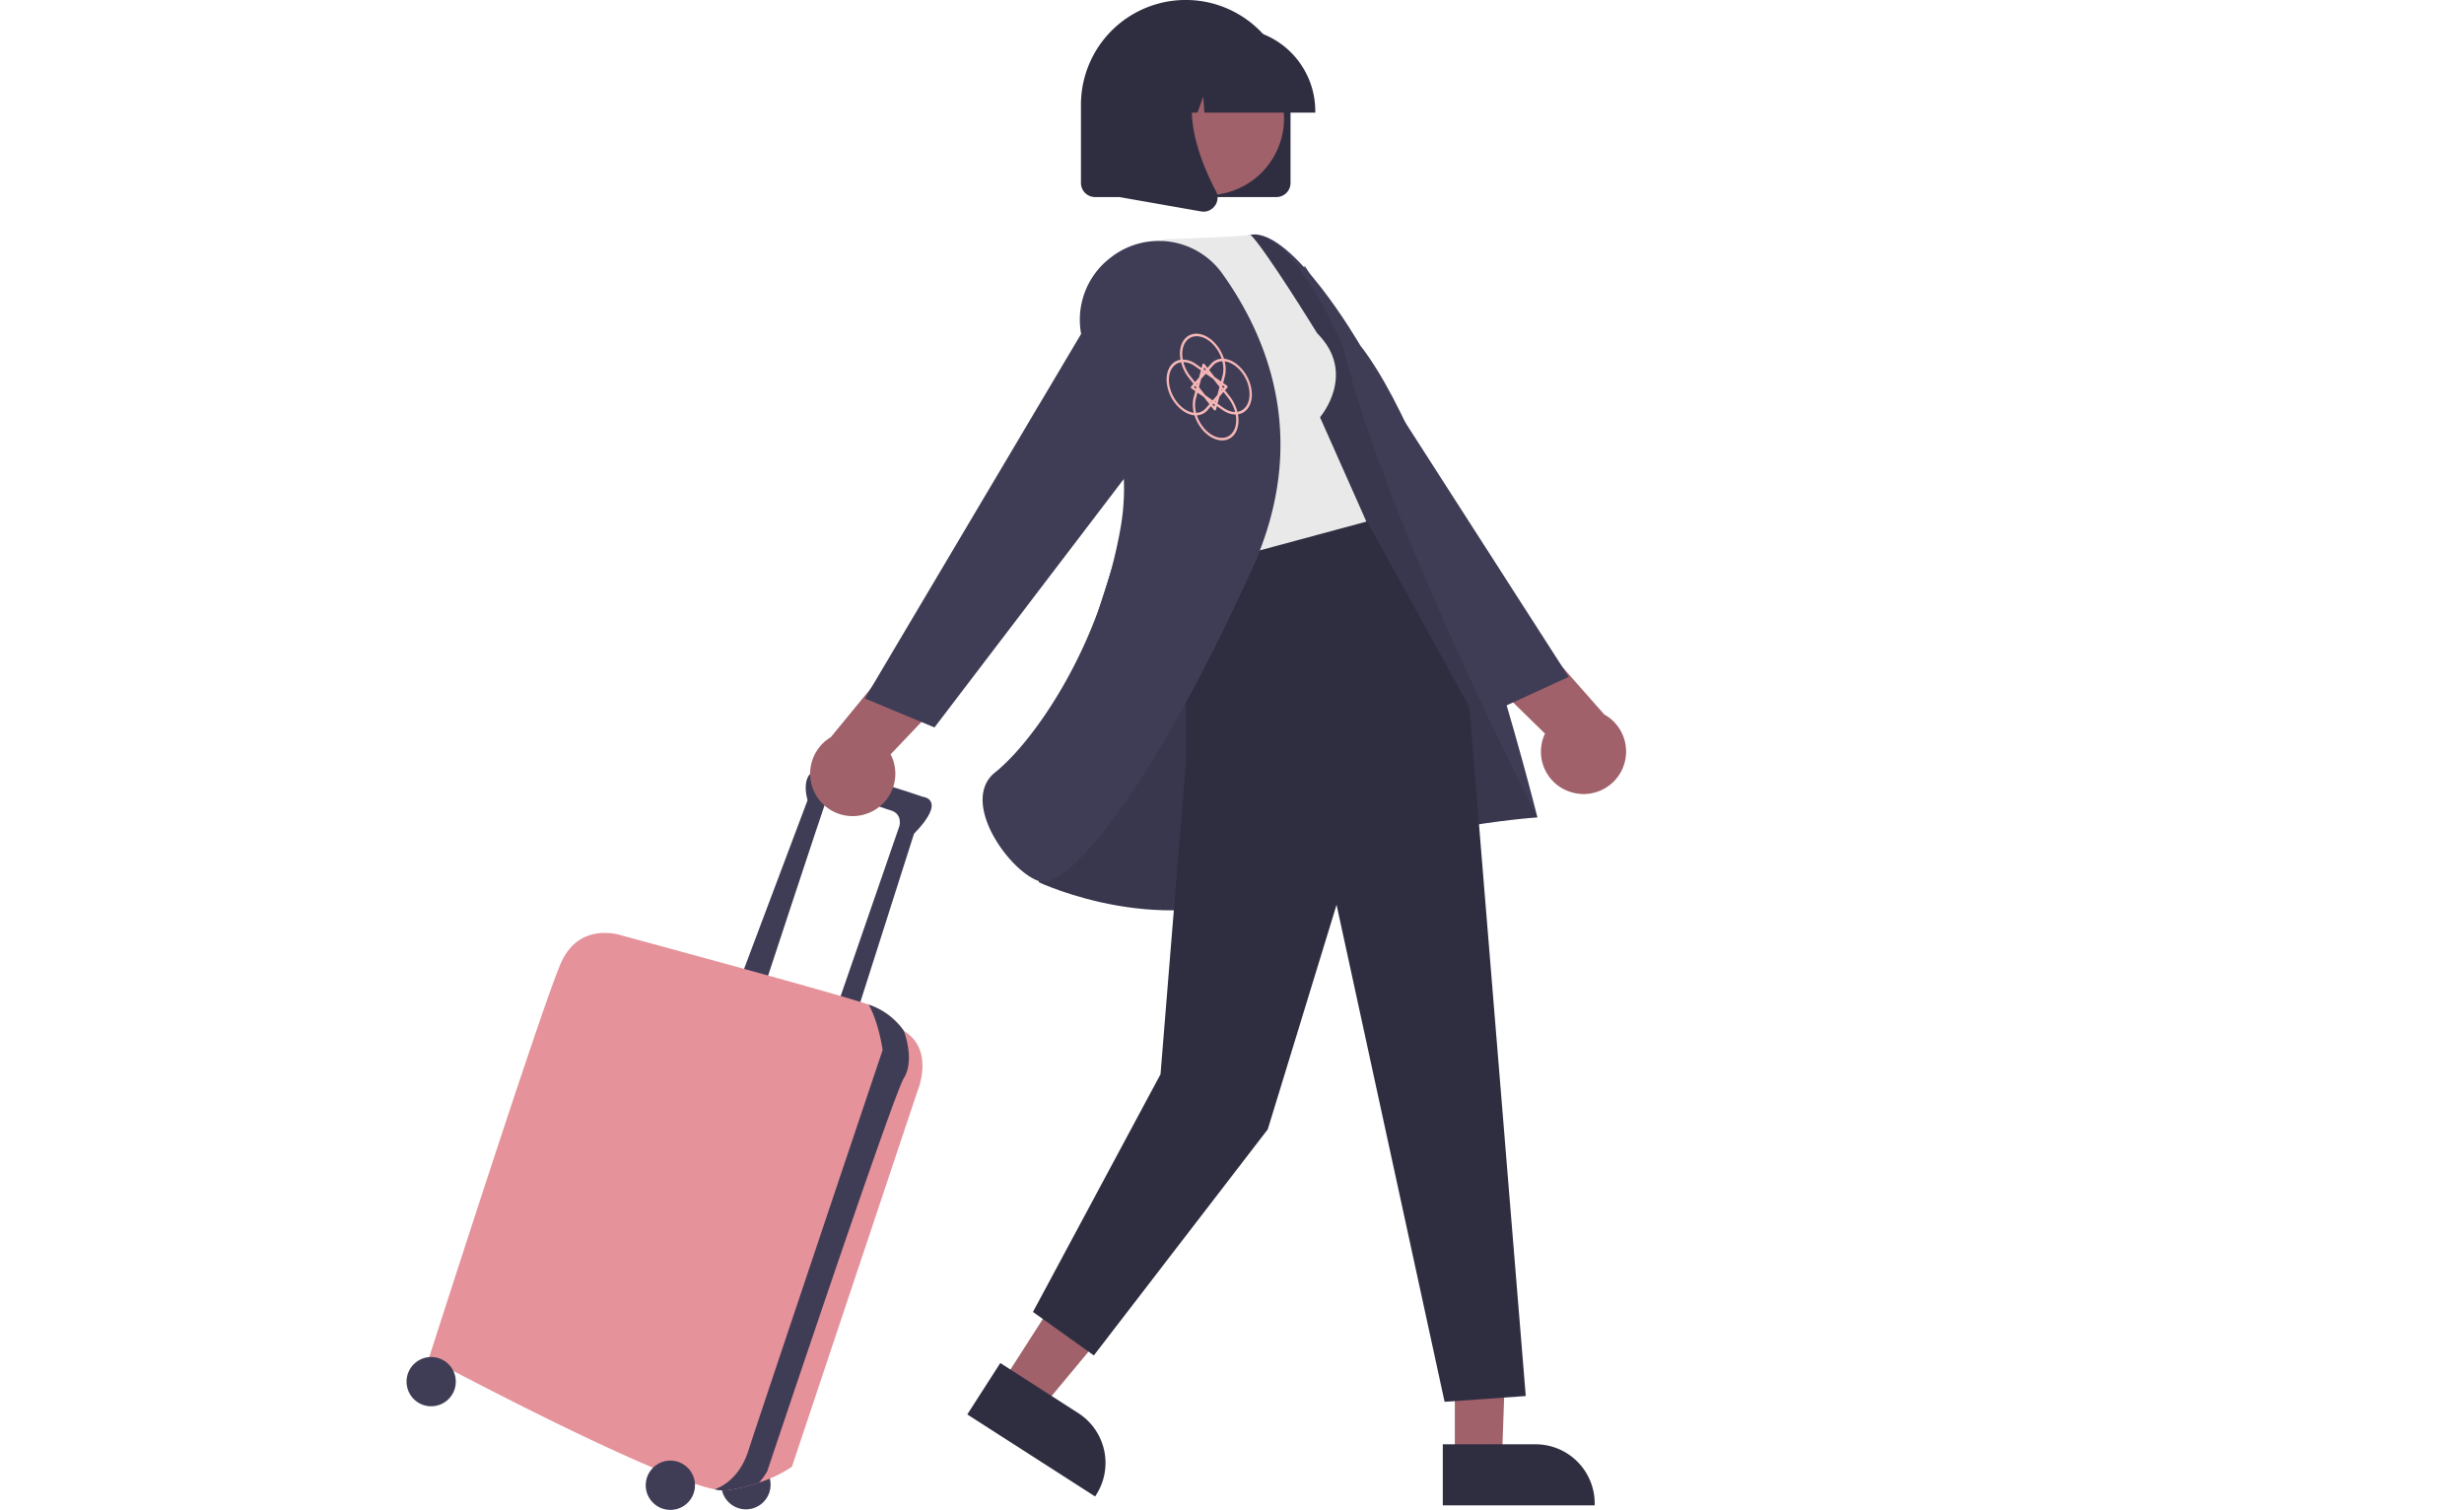 <svg xmlns="http://www.w3.org/2000/svg" data-name="Layer 1" viewBox="0 0 850 520.84">
  <defs/>
  <path fill="#a0616a" d="M542.34 273.36a14.65 14.65 0 0011.04-26.93l-31.1-35.28-26.31 5.68 37 36.24a14.57 14.57 0 009.37 20.29z"/>
  <path fill="#3f3d56" d="M440.02 147.04l77.51 97.3 23.63-10.85-91.11-141.84-10.03 55.39z"/>
  <circle cx="257.33" cy="512.15" r="8.5" fill="#3f3d56"/>
  <path fill="#3f3d56" d="M263.52 340.95s20.1-61.06 21.64-65.3 17.77 2.7 22.02 3.86 3.1 5.4 3.1 5.4l-21.64 62.61 6.57 3.1 20.09-63c11.6-11.98 3.1-12.75 3.1-12.75s-24.74-8.5-34.02-9.28-5.8 10.44-5.8 10.44l-22.4 59.51z"/>
  <path fill="#e5929a" d="M311.82 355.64a24.1 24.1 0 00-11.6-8.9l-.57-.2c-10.65-3.72-84.83-23.75-84.83-23.75s-14.68-5.41-21.25 9.27-45.6 136.42-45.6 136.42 76.34 40.83 98.6 45.27a13.44 13.44 0 004.2.33 59.23 59.23 0 0011.11-2.65 46.53 46.53 0 0011.3-5.46l43.28-129.46s6.18-14.3-4.64-20.87z"/>
  <path fill="#3f3d56" d="M311.82 355.64a24.1 24.1 0 00-11.6-8.9l-.57-.2c3.5 6.14 4.83 15.67 4.83 15.67s-42.51 126.37-46.37 138.35c-2.95 9.13-8.89 12.23-11.55 13.19a13.44 13.44 0 004.2.33 59.23 59.23 0 0011.12-2.65 24.74 24.74 0 002.8-3.92s43.28-129.46 47.14-135.64c3.87-6.18 0-16.23 0-16.23z"/>
  <circle cx="231.25" cy="512.34" r="8.5" fill="#3f3d56"/>
  <circle cx="148.74" cy="476.6" r="8.5" fill="#3f3d56"/>
  <path fill="#a0616a" d="M298.6 280.82a14.65 14.65 0 01-12-26.52l29.83-36.37 26.5 4.75-35.69 37.53a14.57 14.57 0 01-8.64 20.6zM501.87 440.85l18.47-.29-2.22 62.96h-16.25v-62.67z"/>
  <path fill="#2f2e41" d="M497.72 498.22h32a20.4 20.4 0 0120.4 20.39v.66h-52.4z"/>
  <path fill="#a0616a" d="M379.55 424.15l20.18 12.95-40.37 48.57-13.67-8.78 33.86-52.74z"/>
  <path fill="#2f2e41" d="M345.07 470.18l26.93 17.3a20.4 20.4 0 016.14 28.17l-.36.56-44.09-28.3z"/>
  <path fill="#3f3d56" d="M372.36 231.88S417.2 82.95 431.6 80.94s37.63 38.2 37.63 38.2c30.1 38.42 61.14 162.83 61.14 162.83s-51.75 3.24-89.57 23.36-82.47-1.02-82.47-1.02z"/>
  <path d="M372.36 231.88S417.2 82.95 431.6 80.94s31.73 38.62 31.73 38.62c15 62 67.04 162.4 67.04 162.4s-51.75 3.25-89.57 23.37-82.47-1.02-82.47-1.02z" opacity=".1" style="isolation:isolate"/>
  <path fill="#2f2e41" d="M409.15 187.32v74.83l-8.81 108.41-44 82 21 15 60-78 23.73-77.45 37.27 171.45 28-2-19.45-237.72-36.9-66.9-60.84 10.38z"/>
  <path fill="#e9e9e9" d="M454.36 114.93c14 14 1 29 1 29l16 36-63 17-22.02-98.37 15-16c30-1 30.02-1.63 30.02-1.63 5.25 5.15 23 34 23 34z"/>
  <path fill="#3f3d56" d="M383.46 88.62a26.88 26.88 0 00-7.78 34.33c7.22 13.78 14.98 35.12 10.98 58.55-7.25 42.4-30.47 74.62-43.4 84.96-4.51 3.6-4.67 8.85-4 12.62 1.84 10.52 12.04 22.46 19.1 24.85a4.56 4.56 0 001.47.23c11.46 0 39.66-36.5 72.06-107.81 20.17-44.41 5.53-80.02-10.31-102.07a26.88 26.88 0 00-37.78-5.92z"/>
  <path fill="#3f3d56" d="M413.34 131.56l-90.98 119.38-24-10 86-145 28.98 35.62z"/>
  <path fill="#2f2e41" d="M440.33 67.97h-62.58a4.86 4.86 0 01-4.86-4.85V36.14a36.14 36.14 0 1172.3 0v26.98a4.86 4.86 0 01-4.86 4.85z"/>
  <circle cx="591.47" cy="230.42" r="26.5" fill="#a0616a" transform="rotate(-61.34 344.12 283.19)"/>
  <path fill="#2f2e41" d="M453.73 38.84h-38.26l-.4-5.5-1.96 5.5h-5.89l-.78-10.89-3.88 10.9h-11.4v-.55a28.62 28.62 0 0128.59-28.59h5.4a28.62 28.62 0 0128.58 28.6z"/>
  <path fill="#2f2e41" d="M415.16 73a4.96 4.96 0 01-.86-.07L386.28 68v-46.3h30.84l-.76.88c-10.63 12.4-2.62 32.48 3.1 43.36a4.78 4.78 0 01-.39 5.08 4.84 4.84 0 01-3.91 2z"/>
  <path fill="#f5b6b6" stroke="#f5b6b6" stroke-width=".47" d="M426.08 125.49a9.95 6.9 62.54 00-4.02-1.51c-.49-1.63-1.3-3.23-2.4-4.63a9.94 6.9 62.54 00-7.09-4.01c-2.42.05-4.29 1.65-5 4.27a9.95 6.9 62.54 00-.05 4.68 4.89 4.89 0 00-3.22 1.67 9.94 6.9 62.54 00-1.25 7.86 13.63 13.63 0 005.17 7.71 9.95 6.9 62.54 004.02 1.52c.49 1.62 1.3 3.22 2.4 4.63a9.94 6.9 62.54 007.08 4c2.43-.04 4.3-1.64 5-4.26.39-1.44.39-3.06.06-4.69a4.89 4.89 0 003.22-1.67 9.94 6.9 62.54 001.25-7.85 13.63 13.63 0 00-5.17-7.72m-18.18-5.66a9.5 6.6 62.54 014.78-4.08c2.32-.05 4.85 1.38 6.77 3.83a9.52 6.6 62.54 012.29 4.39 9.93 6.9 62.54 00-3.8 1.7l-1.42 1.6-1.2-1.52c-.08-.11-.23-.11-.26 0l-.42 1.56-2.2-1.52a7.56 7.56 0 00-4.61-1.52 9.52 6.6 62.54 01.07-4.44m14.07 9.79l-.63 2.35-2.5-1.74-2.05-2.62 1.4-1.6a4.69 4.69 0 013.66-1.63 9.5 6.58 62.54 01.12 5.24m4.4 12.72a9.5 6.59 62.54 01-4.43-1.45l-2.2-1.53.72-2.67 1.6-1.84 1.81 2.3a13.48 13.48 0 012.5 5.19m-14.05-4.93l.63-2.36 2.5 1.74 2.06 2.62-1.41 1.61a9.5 6.59 62.54 01-3.66 1.62 9.5 6.6 62.54 01-.12-5.23m-4.4-12.72l.15-.02a7.33 7.33 0 014.28 1.46l2.2 1.53-.72 2.68-1.6 1.83-1.8-2.3a9.5 6.6 62.54 01-2.5-5.18m8.2 3.66l.45-.5 1.4 1.78zm2.55 2.18l2.27 2.9-.8 2.96-1.77 2.03-2.77-1.93-2.27-2.9.8-2.96 1.77-2.02 2.77 1.92zm-2.9-2.42l-.81-.57.35-1.3 1 1.27zm-.21.25l-1.19 1.35.5-1.83zm-1.98 2.9l-.53 1.97-.57-.73zm-.63 2.34l-.24.88-1.22-.85.78-.89zm.28.37l1.51 1.92-1.7-1.18zm3.07 3.42l1.85 1.28-.45.5zm2.2 1.52l.82.57-.35 1.3-1-1.27zm.22-.25l1.18-1.35-.49 1.83zm1.98-2.9l.52-1.97.57.73zm.63-2.34l.23-.88 1.22.85-.78.9zm-.29-.36l-1.51-1.93 1.7 1.19zm-12.74 8.13a9.5 6.6 62.54 01-4.94-7.38c-.75-2.99-.3-5.8 1.2-7.51a9.52 6.6 62.54 013.04-1.6 9.93 6.9 62.54 002.6 5.4l1.81 2.3-.93 1.07a.22.15 62.54 00.08.34l1.46 1.02-.63 2.35c-.45 1.67-.38 3.57.12 5.46a9.5 6.6 62.54 01-3.8-1.45m18.08 6a9.5 6.6 62.54 01-4.78 4.09 9.5 6.6 62.54 01-6.77-3.84 9.52 6.6 62.54 01-2.29-4.39h.14a4.9 4.9 0 003.66-1.7l1.41-1.6 1.2 1.53a.22.15 62.54 00.26-.01l.42-1.56 2.2 1.53a9.94 6.9 62.54 004.48 1.52h.14a9.51 6.6 62.54 01-.07 4.43m3.33-6.47a9.53 6.6 62.54 01-3.04 1.6 9.93 6.89 62.54 00-2.61-5.4l-1.8-2.3.93-1.07a.22.15 62.54 00.03-.17.22.15 62.54 00-.12-.17l-1.45-1.01.63-2.36c.44-1.66.38-3.56-.12-5.45a9.52 6.6 62.54 013.8 1.44 9.5 6.6 62.54 014.95 7.38c.75 3 .3 5.8-1.2 7.51"/>
</svg>
